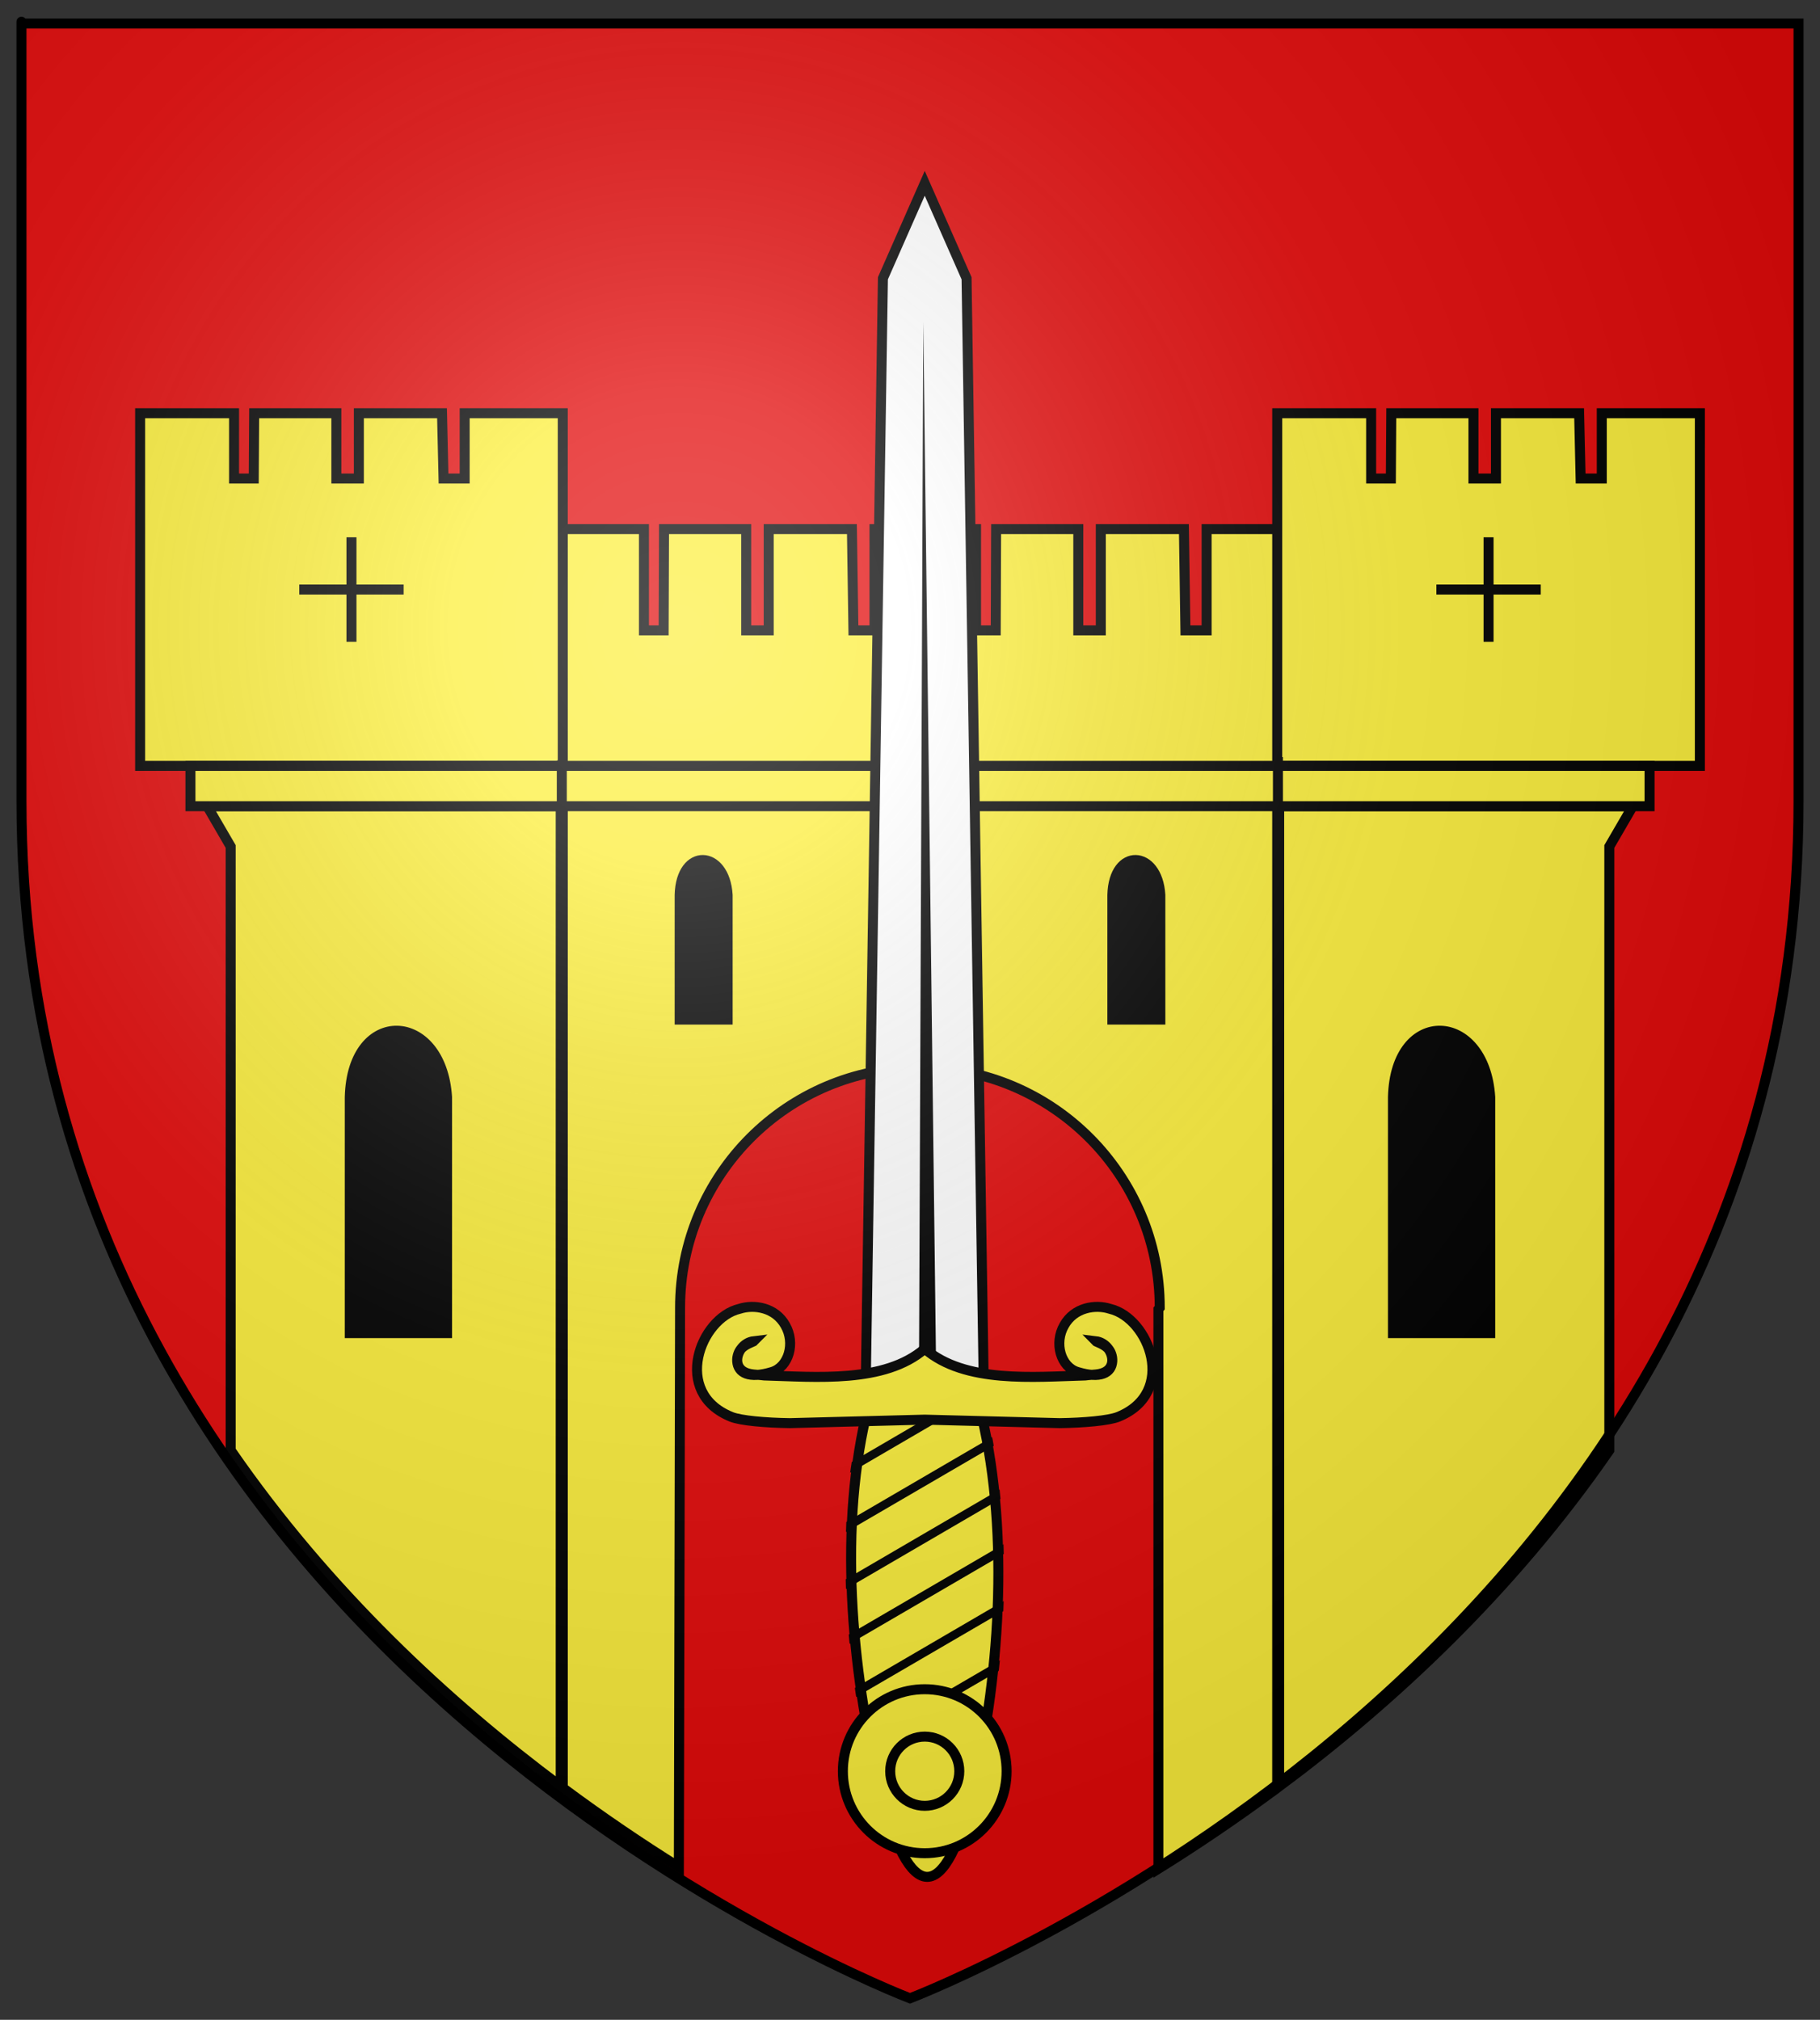
<svg width="91px" height="101px" viewBox="0 0 91 101" version="1.1" xmlns="http://www.w3.org/2000/svg" xmlns:xlink="http://www.w3.org/1999/xlink">
    <rect x="0" y="0" width="91" height="101" fill="#333333" stroke="none"/>
    <defs>
        <radialGradient cx="36.94%" cy="33.19%" fx="36.94%" fy="33.19%" r="68.001%" gradientTransform="translate(0.369,0.332),scale(1,0.899),translate(-0.369,-0.332)" id="radialGradient-1">
            <stop stop-color="#FFFFFF" stop-opacity="0.314" offset="0%"></stop>
            <stop stop-color="#FFFFFF" stop-opacity="0.251" offset="19%"></stop>
            <stop stop-color="#6B6B6B" stop-opacity="0.125" offset="60%"></stop>
            <stop stop-color="#000000" stop-opacity="0.125" offset="100%"></stop>
        </radialGradient>
    </defs>
    <g id="Atoms" stroke="none" stroke-width="1" fill="none" fill-rule="evenodd">
        <g id="Logo-Home" transform="translate(-96, -88)">
            <g id="Blason_ville_fr_Villejust_(Essonne)" transform="translate(97, 89)">
                <g id="layer3" fill="#E20909">
                    <path d="M44.5,98.925 C44.5,98.925 88.926,82.026 88.926,39.078 C88.926,-3.87 88.926,0.177 88.926,0.177 L0.074,0.177 L0.074,39.078 C0.074,82.026 44.5,98.925 44.5,98.925 Z" id="path2855"></path>
                </g>
                <g id="layer4" transform="translate(6, 7)">
                    <g id="g7565" transform="translate(0, 12.523)" stroke="#000000" stroke-width="0.5">
                        <polygon id="rect5738" fill="#000000" fill-rule="nonzero" points="63.857 35.979 65.367 35.979 65.367 43.537 63.857 43.537"></polygon>
                        <path d="M21.036,5.934 L21.036,19.791 L21.139,19.791 L21.139,68.88 C23.147,70.372 25.104,71.691 26.943,72.841 L27.004,44.866 C27.004,38.237 32.376,32.857 38.995,32.857 C45.615,32.857 50.987,38.237 50.987,44.866 L50.921,44.95 L50.921,72.925 C52.8,71.755 54.803,70.409 56.861,68.88 L56.861,19.791 L56.959,19.791 L56.959,5.934 L53.331,5.934 L53.331,10.999 L52.271,10.999 L52.196,5.934 L48.04,5.934 L48.04,10.999 L46.915,10.999 L46.915,5.934 L42.806,5.934 L42.787,10.999 L41.802,10.999 L41.802,5.934 L36.726,5.934 L36.726,10.999 L35.671,10.999 L35.596,5.934 L31.435,5.934 L31.435,10.999 L30.31,10.999 L30.31,5.934 L26.201,5.934 L26.182,10.999 L25.197,10.999 L25.197,5.934 L21.036,5.934 Z M56.959,19.791 L56.959,68.81 C62.58,64.622 68.583,59.07 73.466,51.998 L73.466,21.807 L74.638,19.791 L56.959,19.791 Z M21.036,19.791 L3.362,19.791 L4.534,21.807 L4.534,51.998 C9.415,59.068 15.417,64.618 21.036,68.805 L21.036,19.791 Z" id="path6676" fill-opacity="0.995" fill="#FCEF3C"></path>
                        <polygon id="path3834" fill="#FCEF3C" points="56.862 0.139 61.557 0.139 61.557 3.406 62.543 3.406 62.564 0.139 66.673 0.139 66.673 3.406 67.798 3.406 67.798 0.139 71.956 0.139 72.031 3.406 73.089 3.406 73.089 0.139 77.993 0.139 77.993 17.775 56.862 17.775"></polygon>
                        <g id="g3836" transform="translate(64.679, 6.228)">
                            <path d="M2.749,0.116 L2.749,5.342" id="path3838"></path>
                            <path d="M5.358,2.729 L0.14,2.729" id="path3840"></path>
                        </g>
                        <polygon id="path3865" fill="#FCEF3C" points="0.007 0.139 4.703 0.139 4.703 3.406 5.688 3.406 5.709 0.139 9.818 0.139 9.818 3.406 10.943 3.406 10.943 0.139 15.101 0.139 15.176 3.406 16.234 3.406 16.234 0.139 21.138 0.139 21.138 17.775 0.007 17.775"></polygon>
                        <g id="g3867" transform="translate(7.824, 6.228)">
                            <path d="M2.749,0.116 L2.749,5.342" id="path3869"></path>
                            <path d="M5.358,2.729 L0.14,2.729" id="path3871"></path>
                        </g>
                        <polygon id="rect4776" fill="#FCEF3C" fill-rule="nonzero" points="2.522 17.775 75.478 17.775 75.478 19.791 2.522 19.791"></polygon>
                        <path d="M21.09,17.503 L21.09,19.686" id="path4849" fill="#000000"></path>
                        <path d="M56.897,17.335 L56.897,19.854" id="path4851" fill="#000000"></path>
                        <path d="M62.648,34.338 C62.759,29.825 67.232,30 67.511,34.338 L67.511,46.141 L62.648,46.141 L62.648,34.338 Z" id="rect6626" fill="#000000" fill-rule="nonzero"></path>
                        <path d="M10.489,34.338 C10.6,29.825 15.073,30 15.352,34.338 L15.352,46.141 L10.489,46.141 L10.489,34.338 Z" id="path6629" fill="#000000" fill-rule="nonzero"></path>
                        <path d="M26.983,24.233 C27.038,21.852 29.244,21.944 29.382,24.233 L29.382,30.462 L26.983,30.462 L26.983,24.233 Z" id="path6631" fill="#000000" fill-rule="nonzero"></path>
                        <path d="M48.618,24.233 C48.673,21.852 50.88,21.944 51.017,24.233 L51.017,30.462 L48.618,30.462 L48.618,24.233 Z" id="path6633" fill="#000000" fill-rule="nonzero"></path>
                    </g>
                    <g id="g7675" transform="translate(27.844, 0.042)">
                        <path d="M9.156,81.368 C10.608,87.292 12.446,87.292 13.827,81.368 C15.208,75.444 15.635,68.152 14.112,62.228 C12.588,56.303 10.11,56.303 8.587,62.228 C7.064,68.152 7.704,75.444 9.156,81.368 Z" id="rect4549" stroke="#000000" stroke-width="0.5" fill="#FCEF3C" fill-rule="nonzero"></path>
                        <g id="g4551" transform="translate(11.384, 30.896) scale(-1, 1) rotate(-180) translate(-11.384, -30.896) translate(8.384, 0.896)">
                            <polygon id="rect2770" stroke="#000000" stroke-width="0.5" fill="#FFFFFF" fill-rule="nonzero" points="0.065 0.083 5.953 0.083 5.1 55.022 3.009 59.771 0.918 55.022"></polygon>
                            <polygon id="path2773" fill="#000000" points="2.723 0.578 2.936 52.837 3.576 0.578"></polygon>
                        </g>
                        <path d="M9.809,84.285 C9.754,84.15 9.699,84.018 9.649,83.884 L14.105,81.286 C14.061,81.476 14.014,81.666 13.967,81.855 L9.809,84.285 Z M9.027,81.891 C8.989,81.749 8.952,81.606 8.916,81.464 L14.745,78.06 C14.715,78.244 14.684,78.428 14.652,78.612 L9.027,81.891 Z M8.436,79.39 C8.405,79.244 8.372,79.097 8.343,78.95 L15.149,74.981 C15.132,75.156 15.115,75.331 15.096,75.506 L8.436,79.39 Z M7.965,76.814 C7.942,76.664 7.92,76.515 7.899,76.365 L15.34,72.022 C15.335,72.189 15.329,72.358 15.322,72.525 L7.965,76.814 Z M7.636,74.158 C7.622,74.003 7.605,73.85 7.592,73.695 L15.331,69.179 C15.337,69.341 15.341,69.502 15.345,69.664 L7.636,74.158 Z M7.454,71.417 C7.449,71.256 7.444,71.093 7.441,70.932 L15.136,66.442 C15.152,66.598 15.166,66.754 15.18,66.91 L7.454,71.417 Z M7.454,68.569 C7.46,68.402 7.464,68.234 7.472,68.067 L14.758,63.817 C14.77,63.869 14.782,63.922 14.794,63.973 C14.811,64.07 14.827,64.165 14.843,64.262 L7.454,68.569 Z M7.663,65.602 C7.69,65.423 7.716,65.243 7.743,65.063 L14.167,61.312 C14.208,61.454 14.246,61.596 14.283,61.739 L7.663,65.602 Z" id="path16111" fill="#000000" fill-rule="nonzero"></path>
                        <g id="g5445" transform="translate(11.736, 80.174) scale(-1, 1) rotate(-180) translate(-11.736, -80.174) translate(7.236, 75.674)" fill="#FCEF3C" fill-rule="nonzero" stroke="#000000" stroke-width="0.5">
                            <path d="M8.25,4.147 C8.251,6.411 6.418,8.247 4.157,8.247 C1.896,8.247 0.063,6.411 0.064,4.147 C0.063,1.882 1.896,0.046 4.157,0.046 C6.418,0.046 8.251,1.882 8.25,4.147 L8.25,4.147 Z" id="path5443"></path>
                            <path d="M5.885,4.147 C5.885,5.102 5.112,5.877 4.157,5.877 C3.203,5.877 2.429,5.102 2.43,4.147 C2.429,3.191 3.203,2.416 4.157,2.416 C5.112,2.416 5.885,3.191 5.885,4.147 L5.885,4.147 Z" id="path5441"></path>
                        </g>
                        <path d="M11.393,62.947 L4.654,63.122 C3.459,63.107 2.194,62.998 1.722,62.808 C-1.271,61.602 0.171,57.869 2.126,57.407 C2.865,57.165 3.923,57.338 4.42,58.229 C4.936,59.119 4.592,60.314 3.748,60.565 C2.599,60.915 2.057,60.61 2.017,60.034 C1.987,59.605 2.319,59.083 2.853,59.021 C2.816,59.059 2.372,59.184 2.179,59.448 C1.944,59.771 1.85,60.503 2.671,60.665 C2.881,60.706 3.099,60.701 3.371,60.738 C5.941,60.809 9.38,61.143 11.393,59.404 C13.405,61.143 16.844,60.809 19.415,60.738 C19.687,60.701 19.905,60.706 20.115,60.665 C20.935,60.503 20.841,59.771 20.606,59.448 C20.413,59.184 19.969,59.059 19.933,59.021 C20.467,59.083 20.799,59.605 20.769,60.034 C20.729,60.61 20.187,60.915 19.038,60.565 C18.193,60.314 17.849,59.119 18.366,58.229 C18.863,57.338 19.92,57.165 20.66,57.407 C22.614,57.869 24.057,61.602 21.063,62.808 C20.592,62.998 19.326,63.107 18.132,63.122 L11.393,62.947 Z" id="rect1882" stroke="#000000" stroke-width="0.5" fill="#FCEF3C" fill-rule="nonzero"></path>
                    </g>
                </g>
                <g id="layer2" fill="url(#radialGradient-1)">
                    <path d="M44.5,98.925 C44.5,98.925 88.926,82.026 88.926,39.078 C88.926,-3.87 88.926,0.177 88.926,0.177 L0.074,0.177 L0.074,39.078 C0.074,82.026 44.5,98.925 44.5,98.925 Z" id="path2875"></path>
                </g>
                <g id="layer1" stroke="#000000" stroke-width="0.5">
                    <path d="M44.5,98.925 C44.5,98.925 0.074,82.026 0.074,39.078 C0.074,-3.87 0.074,0.177 0.074,0.177 L88.926,0.177 L88.926,39.078 C88.926,82.026 44.5,98.925 44.5,98.925 Z" id="path1411"></path>
                </g>
            </g>
        </g>
    </g>
</svg>